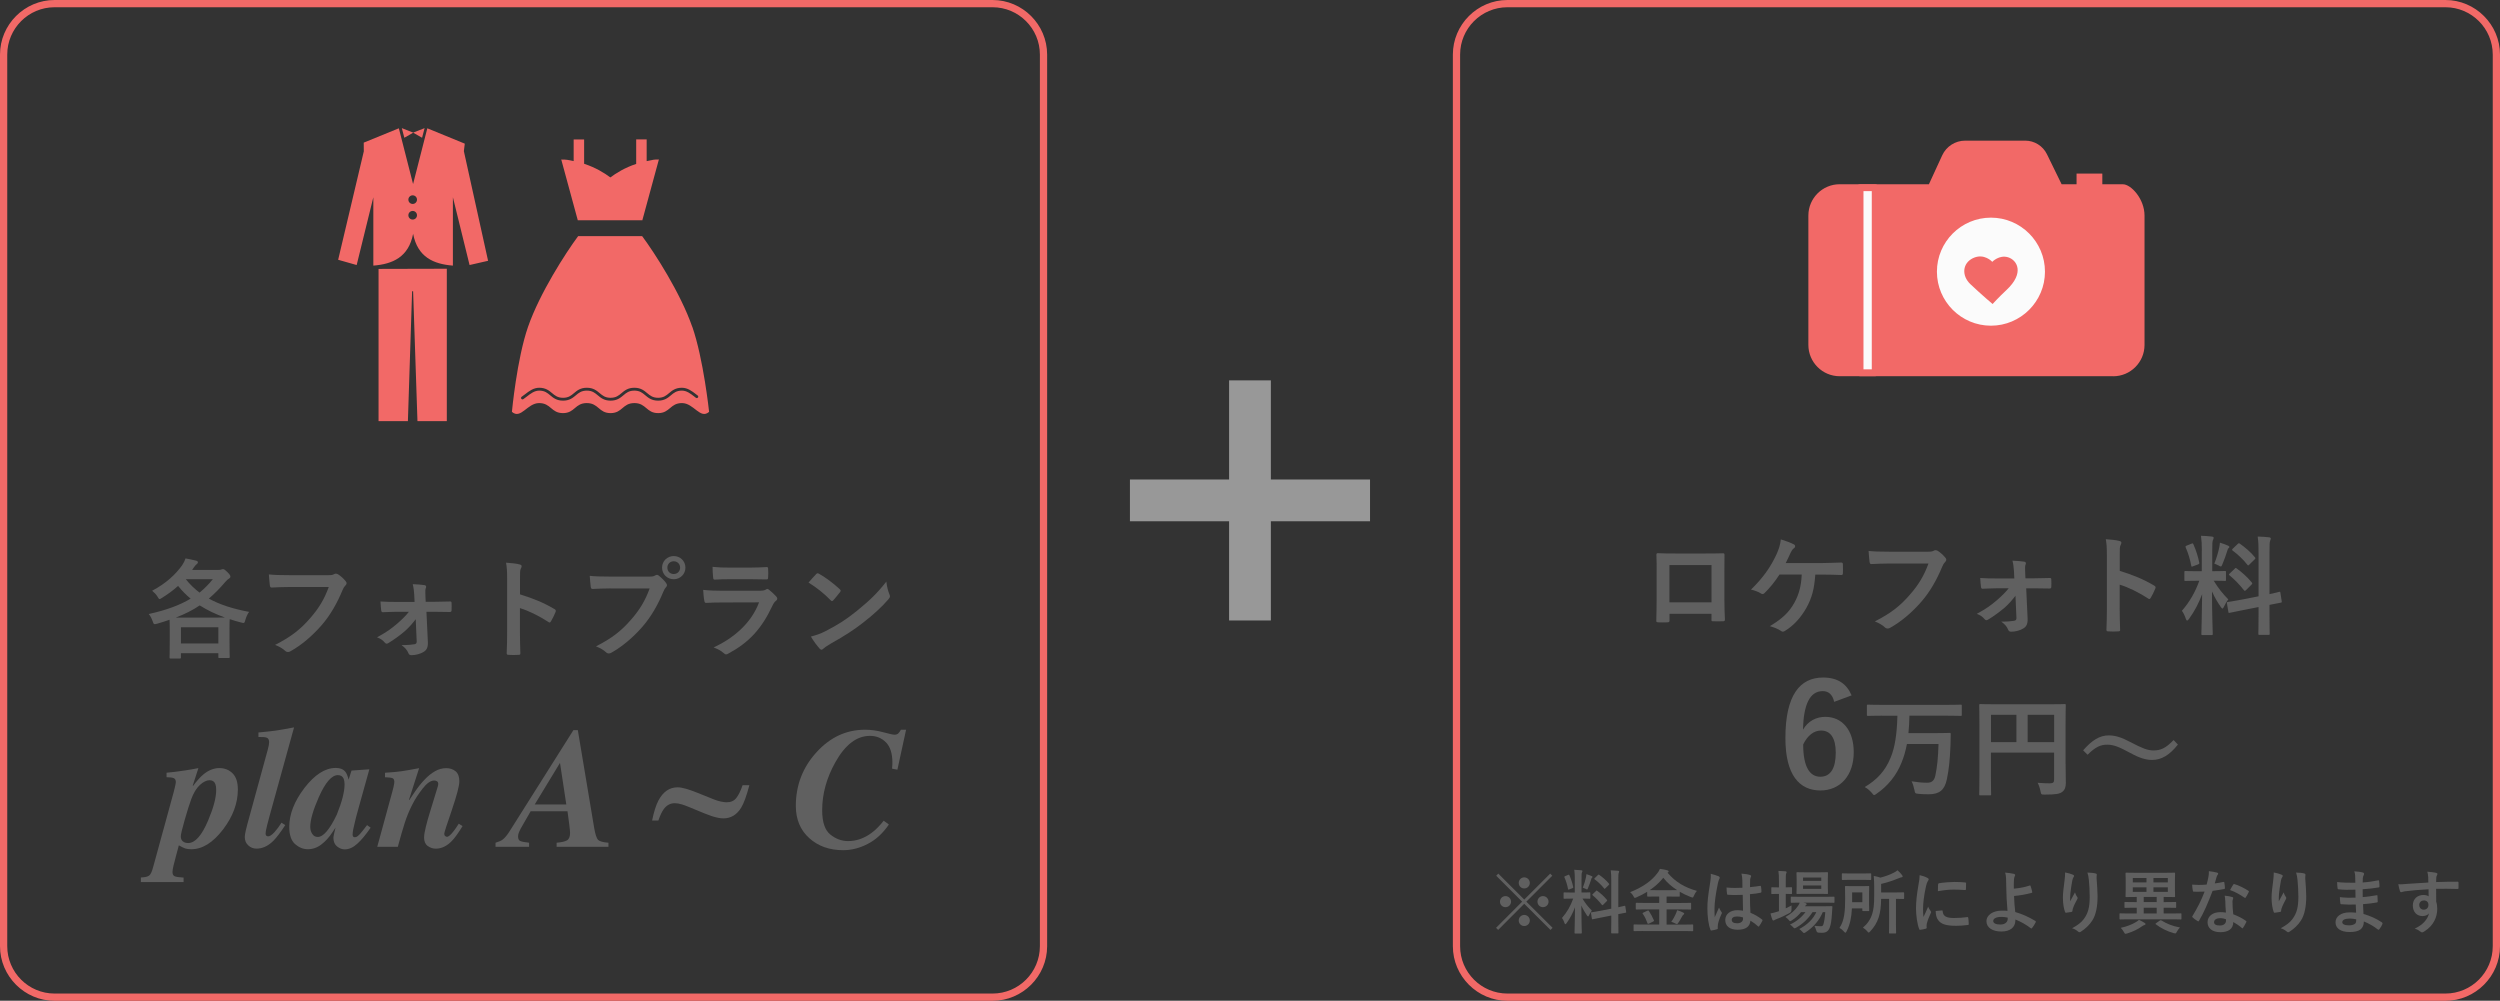 <?xml version="1.0" encoding="UTF-8"?>
<svg id="_レイヤー_2" data-name="レイヤー 2" xmlns="http://www.w3.org/2000/svg" viewBox="0 0 690 276.21">
  <rect x="0" y="0" width="690" height="276.21" fill="#333333" stroke="none"/>
  <defs>
    <style>
      .cls-1 {
        fill: #606060;
      }

      .cls-1, .cls-2, .cls-3, .cls-4 {
        stroke-width: 0px;
      }

      .cls-2 {
        fill: #989898;
      }

      .cls-3 {
        fill: #fbfbfb;
      }

      .cls-4 {
        fill: #f26967;
      }
    </style>
  </defs>
  <g id="LOCATION_PHOTO" data-name="LOCATION PHOTO">
    <g>
      <g>
        <rect class="cls-2" x="311.86" y="132.34" width="66.27" height="11.53"/>
        <rect class="cls-2" x="311.86" y="132.34" width="66.27" height="11.53" transform="translate(206.89 483.11) rotate(-90)"/>
      </g>
      <path class="cls-4" d="M273.94,2c7.21,0,13.07,5.86,13.07,13.07v246.08c0,7.21-5.86,13.07-13.07,13.07H15.07c-7.21,0-13.07-5.86-13.07-13.07V15.07C2,7.86,7.86,2,15.07,2h258.87M273.94,0H15.07C6.78,0,0,6.78,0,15.07v246.08c0,8.29,6.78,15.07,15.07,15.07h258.87c8.29,0,15.07-6.78,15.07-15.07V15.07c0-8.29-6.78-15.07-15.07-15.07h0Z"/>
      <g>
        <path class="cls-1" d="M38.9,242.19c1.08-.05,1.82-.22,2.25-.52.42-.3.8-1.11,1.14-2.43l5.64-20.59c.08-.28.2-.76.36-1.46s.24-1.14.24-1.32c0-.57-.2-.94-.6-1.11s-1.05-.25-1.96-.25v-1.24l2.2-.23c.56-.06,1.49-.19,2.77-.38,1.28-.19,2.56-.41,3.82-.66l-1.56,4.81.09.09c1.04-1.38,1.97-2.41,2.76-3.09,1.44-1.21,2.94-1.82,4.49-1.82,1.46,0,2.68.48,3.65,1.45.98.97,1.46,2.45,1.46,4.45,0,3.79-1.37,7.48-4.1,11.06-2.78,3.62-5.7,5.44-8.75,5.44-.72,0-1.29-.08-1.71-.23-.42-.15-.99-.44-1.73-.85l-.83,3.11c-.26.94-.48,1.79-.66,2.57-.18.78-.26,1.33-.26,1.67,0,.63.21,1.03.62,1.2.42.17,1.23.28,2.44.35v1.24h-11.79v-1.24ZM50.47,232.21c.38.32.86.47,1.46.47,1.91,0,3.75-2.06,5.49-6.17,1.5-3.52,2.25-6.35,2.25-8.5,0-.69-.08-1.23-.23-1.61-.28-.71-.8-1.06-1.58-1.06-.84,0-1.74.44-2.69,1.31-.95.88-1.74,2.17-2.37,3.87-.49,1.32-1.1,3.24-1.82,5.76-.72,2.52-1.08,4.04-1.08,4.56,0,.6.19,1.06.56,1.37Z"/>
        <path class="cls-1" d="M67.86,229.11c.09-.42.25-1.02.46-1.82l5.57-20.33c.14-.52.24-.94.3-1.27.06-.32.09-.6.09-.83,0-.69-.23-1.11-.69-1.27-.46-.15-1.21-.21-2.26-.18v-1.24c2.33-.23,3.91-.4,4.74-.52.82-.12,2.52-.41,5.09-.89l-6.82,24.66c-.34,1.24-.55,2.04-.62,2.37-.28,1.12-.42,1.87-.42,2.24,0,.32.08.54.25.65s.32.16.46.16c.46,0,1.05-.4,1.77-1.2.72-.8,1.35-1.66,1.91-2.58l1.04.67c-1.38,2.12-2.51,3.59-3.37,4.42-1.43,1.38-2.95,2.07-4.57,2.07-.88,0-1.63-.3-2.27-.89-.64-.59-.96-1.37-.96-2.34,0-.4.1-1.03.3-1.89Z"/>
        <path class="cls-1" d="M83.97,217.55c2.85-3.73,5.75-5.6,8.7-5.6,1.2,0,2.08.35,2.65,1.06.34.43.64,1.15.9,2.17l.8-2.51,4.92-.34-3.07,11.03c-.44,1.57-.75,2.76-.93,3.59-.41,1.58-.62,2.71-.62,3.39,0,.28.06.47.18.58s.26.16.42.16c.28,0,.54-.1.81-.31.26-.21.55-.5.88-.89.15-.17.41-.49.78-.96.37-.47.68-.86.92-1.19l.99.71c-1.28,1.87-2.49,3.34-3.65,4.4s-2.33,1.59-3.51,1.59c-.72,0-1.42-.27-2.1-.81-.68-.54-1.01-1.33-1.01-2.37,0-.4.2-1.37.6-2.92.06-.06,0,.05-.17.32s-.45.68-.82,1.22c-.83,1.26-1.81,2.33-2.94,3.2-1.13.88-2.38,1.31-3.77,1.31-1.24,0-2.4-.47-3.48-1.41-1.07-.94-1.61-2.53-1.61-4.77,0-3.47,1.38-7.02,4.14-10.66ZM94.88,214.99c-.29-.71-.84-1.06-1.63-1.06-1.7,0-3.45,2.02-5.25,6.06-1.58,3.58-2.37,6.32-2.37,8.22,0,.75.19,1.41.56,1.96s.87.83,1.48.83c1.56.02,3.34-2.06,5.31-6.22,1.41-3.49,2.12-6.25,2.12-8.29,0-.61-.08-1.11-.23-1.5Z"/>
        <path class="cls-1" d="M104.12,233.72l4.12-15.06c.17-.61.29-1.1.37-1.45.15-.66.23-1.12.23-1.38,0-.57-.18-.92-.53-1.06-.35-.14-1.04-.22-2.05-.25v-1.24c1.95-.12,3.47-.26,4.56-.42,1.08-.15,2.7-.44,4.86-.85l-2.8,8.73.12.07c-.08.08.39-.63,1.39-2.11,1-1.48,1.96-2.68,2.87-3.6.9-.94,1.83-1.69,2.82-2.25.98-.56,2.01-.84,3.09-.84,1,0,1.86.29,2.56.85.7.57,1.05,1.5,1.05,2.79,0,1.2-.69,3.84-2.07,7.92-1.4,4.07-2.1,6.25-2.1,6.54s.08.49.25.63c.17.15.34.22.51.22.42,0,1.03-.52,1.84-1.57.43-.55.9-1.24,1.41-2.05l1.04.67c-1.15,1.89-2.13,3.25-2.93,4.08-1.39,1.43-2.87,2.14-4.43,2.14-.83,0-1.58-.25-2.25-.74s-1-1.27-1-2.33c0-.68.16-1.66.48-2.95.32-1.29.69-2.62,1.11-3.98l2.16-7.05c.05-.17.08-.31.11-.44.03-.12.05-.25.05-.37,0-.35-.12-.6-.36-.74-.24-.14-.49-.21-.77-.21-.96,0-2.03.75-3.2,2.25s-2.13,2.99-2.88,4.48c-.81,1.61-1.48,3.25-2.02,4.91s-1.18,3.88-1.93,6.66h-5.68Z"/>
        <path class="cls-1" d="M136.78,232.59c.88-.26,1.52-.54,1.93-.85.61-.45,1.3-1.27,2.05-2.49l17.5-27.73h1.22l4.51,26.97c.31,1.81.68,2.92,1.11,3.33.43.41,1.37.67,2.83.77v1.13h-14.3v-1.13c1.35-.11,2.31-.33,2.87-.66.56-.33.84-1.02.84-2.06,0-.35-.08-1.2-.25-2.53-.03-.28-.18-1.42-.46-3.43h-10.17l-2.75,4.79c-.18.32-.35.68-.5,1.06-.15.38-.22.75-.22,1.11,0,.65.2,1.06.59,1.24.39.18,1.21.35,2.45.48v1.13h-9.26v-1.13ZM156.3,222.04l-1.74-11.49-6.98,11.49h8.71Z"/>
        <path class="cls-1" d="M189.26,217.67c.87.25,1.9.61,3.1,1.09l4.63,1.86c.64.26,1.29.46,1.93.6.65.14,1.19.21,1.64.21,1.15,0,2.03-.39,2.65-1.17s1.2-1.96,1.75-3.55h1.87c-.77,2.91-1.52,4.98-2.26,6.2-1.21,1.98-2.86,2.96-4.93,2.96-.48,0-.99-.06-1.54-.18-1.01-.2-2.23-.6-3.66-1.19l-4.33-1.79c-.78-.32-1.41-.55-1.89-.69-.75-.23-1.41-.34-1.98-.34-1.23,0-2.25.55-3.06,1.66-.48.65-.97,1.69-1.47,3.13h-1.73c.48-2.36,1.06-4.21,1.75-5.53,1.29-2.43,3.05-3.64,5.27-3.64.65,0,1.4.13,2.27.38Z"/>
        <path class="cls-1" d="M243.75,202.09c1.71.46,2.74.69,3.08.69.49,0,.86-.12,1.11-.37s.48-.58.71-1.01h1.43l-2.4,11.03-1.47-.28c.05-.66.07-1.05.08-1.16,0-.12.01-.29.01-.52,0-2.49-.58-4.34-1.75-5.55-1.17-1.21-2.65-1.82-4.45-1.82-3.65,0-6.83,2.43-9.54,7.28-2.43,4.33-3.64,8.74-3.64,13.24,0,3.27.75,5.51,2.25,6.71s3.13,1.81,4.89,1.81c2.3,0,4.48-.76,6.52-2.28,1.11-.83,2.21-1.94,3.32-3.34l1.43,1.04c-1.63,2.4-3.56,4.18-5.8,5.34-2.24,1.17-4.51,1.75-6.82,1.75-3.78,0-6.9-1.11-9.36-3.33-2.46-2.22-3.7-5.19-3.7-8.9,0-5.68,1.89-10.6,5.67-14.76,3.78-4.18,8.26-6.26,13.45-6.26,1.61,0,3.27.23,4.99.69Z"/>
      </g>
      <g>
        <path class="cls-1" d="M60.39,157.29c.36,0,.57-.03.75-.12.15-.06.27-.09.42-.09.27,0,.48.12,1.13.75.69.69.9,1.01.9,1.28,0,.33-.18.45-.45.63-.24.15-.51.33-.93.84-1.55,1.82-3.02,3.31-4.57,4.63,3.02,1.67,6.66,2.84,11.11,3.67-.48.63-.78,1.37-1.02,2.18-.27.96-.27.99-1.19.75-1.1-.27-2.15-.6-3.14-.93-.03.33-.06,1.17-.06,2.75v2.66c0,4.09.06,4.84.06,4.99,0,.3-.03.33-.33.33h-2.48c-.3,0-.33-.03-.33-.33v-.99h-10.33v1.13c0,.3-.03.33-.33.33h-2.48c-.3,0-.33-.03-.33-.33,0-.18.06-.96.06-5.05v-2.3c0-1.7-.03-2.57-.06-3.02-1.04.36-2.18.75-3.38,1.08-.92.24-.96.27-1.28-.66-.27-.78-.63-1.46-1.08-2,4.87-1.08,8.57-2.45,11.56-4.24-1.25-1.04-2.42-2.21-3.46-3.52-1.28,1.16-2.78,2.27-4.45,3.31-.33.21-.51.33-.66.33-.18,0-.3-.21-.6-.72-.39-.63-.93-1.16-1.46-1.58,3.85-2.03,6.48-4.51,8.3-7.05.45-.72.72-1.25.93-1.88,1.13.21,2.09.42,2.93.63.36.09.48.27.48.45,0,.24-.15.36-.36.54-.18.15-.36.3-.81.93l-.42.63h7.35ZM59.1,170.46c1.4,0,2.33,0,2.96-.03-2.6-.93-4.87-2.03-6.93-3.34-1.94,1.31-4.09,2.39-6.63,3.37h10.6ZM49.94,177.6h10.33v-4.48h-10.33v4.48ZM51.28,159.86c1.13,1.43,2.39,2.63,3.79,3.7,1.37-1.11,2.57-2.33,3.67-3.7h-7.46Z"/>
        <path class="cls-1" d="M79.98,162.01c-1.94,0-3.64.09-4.93.15-.39.03-.51-.18-.57-.6-.09-.6-.21-2.15-.27-3.02,1.34.15,2.93.21,5.73.21h10.66c.9,0,1.22-.06,1.64-.3.15-.09.3-.12.45-.12.18,0,.36.06.57.15.81.51,1.61,1.25,2.18,1.97.15.18.21.33.21.51,0,.27-.15.51-.42.75-.27.27-.42.57-.69,1.16-1.46,3.52-3.28,6.81-5.79,9.71-2.57,2.93-5.46,5.41-8.48,7.11-.27.18-.54.27-.81.27-.24,0-.51-.09-.75-.33-.69-.66-1.67-1.2-2.78-1.64,4.36-2.21,7.02-4.27,9.76-7.47,2.33-2.66,3.85-5.2,5.05-8.51h-10.78Z"/>
        <path class="cls-1" d="M114.76,170.88c-.84,1.11-1.82,2.24-2.99,3.29-1.2,1.04-3.29,2.57-4.57,3.31-.21.12-.36.18-.51.18s-.3-.09-.48-.3c-.6-.72-1.22-1.11-2.15-1.46,2.78-1.52,3.82-2.3,5.55-3.76,1.34-1.17,2.39-2.18,3.25-3.29h-3.43c-1.25,0-2.48.09-3.76.12-.24.03-.42-.15-.45-.48-.09-.66-.15-1.43-.21-2.48,1.82.12,2.87.12,4.33.12h5.08l-.09-1.97c-.09-1.08-.15-1.91-.42-2.93,1.13.03,2.51.15,3.25.27.45.06.54.39.39.75-.18.42-.18.81-.15,1.73l.09,2.12h2.09c1.49,0,3.29-.09,4.54-.09.36-.03.51.09.51.39.03.69.03,1.4,0,2.09,0,.27-.18.45-.51.42-1.13,0-2.69-.06-4.45-.06h-1.97l.39,8.33c.06,1.55-.36,2.27-1.19,2.75-.78.51-2.18.9-3.29.9-.51,0-.72-.15-.87-.51-.39-.99-.99-1.58-1.91-2.27,1.7,0,2.96-.12,3.58-.24.42-.09.6-.3.6-.72l-.27-6.21Z"/>
        <path class="cls-1" d="M143.52,164.04c3.64,1.13,6.54,2.3,9.5,4.06.33.18.48.39.33.78-.39.99-.87,1.91-1.28,2.6-.12.21-.24.33-.39.33-.09,0-.21-.03-.33-.15-2.75-1.76-5.43-3.08-7.85-3.82v6.6c0,1.94.06,3.7.12,5.85.03.36-.12.45-.54.45-.87.06-1.79.06-2.66,0-.42,0-.57-.09-.57-.45.09-2.21.12-3.97.12-5.88v-14.69c0-2.24-.09-3.22-.3-4.42,1.37.09,2.87.24,3.73.48.42.09.57.27.57.51,0,.18-.09.42-.24.69-.21.39-.21,1.13-.21,2.81v4.27Z"/>
        <path class="cls-1" d="M168.54,162.4c-1.94,0-3.64.09-4.93.15-.39.03-.51-.18-.57-.6-.09-.6-.21-2.15-.27-3.02,1.34.15,2.93.21,5.73.21h10.66c.9,0,1.22-.06,1.64-.3.18-.12.36-.18.51-.18.18,0,.36.06.51.21.78.63,1.52,1.34,2.03,2.06.15.21.24.39.24.6,0,.18-.09.36-.3.57-.27.27-.42.57-.69,1.17-1.46,3.52-3.28,6.81-5.79,9.71-2.57,2.93-5.46,5.4-8.48,7.11-.27.18-.54.27-.81.27-.24,0-.51-.09-.75-.33-.69-.66-1.67-1.19-2.78-1.64,4.36-2.21,7.02-4.27,9.76-7.46,2.33-2.66,3.85-5.2,5.05-8.51h-10.78ZM189.18,156.67c0,1.79-1.43,3.2-3.23,3.2s-3.22-1.4-3.22-3.2,1.43-3.2,3.22-3.2,3.23,1.4,3.23,3.2ZM184.19,156.67c0,1.02.75,1.76,1.76,1.76s1.76-.75,1.76-1.76-.75-1.76-1.76-1.76-1.76.75-1.76,1.76Z"/>
        <path class="cls-1" d="M199.33,166.28c-1.49,0-2.99.03-4.48.12-.27,0-.39-.18-.45-.57-.18-.75-.24-1.85-.33-3.02,1.7.18,3.52.24,5.49.24h10.24c.51,0,1.11-.06,1.58-.33.15-.12.27-.18.39-.18.15,0,.3.09.45.21.72.57,1.52,1.31,2,1.85.21.21.3.42.3.63,0,.18-.09.39-.33.57-.48.39-.69.72-1.01,1.4-2.99,6.36-6.42,10.09-12.18,13.2-.24.12-.42.21-.6.21-.21,0-.42-.12-.66-.36-.81-.72-1.76-1.17-2.78-1.55,5.52-2.57,10.39-6.69,12.54-12.45l-10.18.03ZM201.33,159.86c-1.34,0-2.84.03-4.09.12-.3,0-.39-.18-.42-.66-.09-.63-.15-1.94-.15-2.87,1.82.18,2.72.21,4.9.21h5.38c1.94,0,3.52-.09,4.69-.15.27,0,.36.15.36.48.06.75.06,1.58,0,2.33,0,.51-.09.63-.54.6-.99,0-2.39-.06-4.21-.06h-5.91Z"/>
        <path class="cls-1" d="M225.25,158.46c.12-.15.27-.24.42-.24.12,0,.24.06.39.15,1.52.81,4,2.63,5.7,4.24.18.18.27.3.27.42s-.06.24-.18.39c-.45.6-1.43,1.79-1.85,2.24-.15.15-.24.24-.36.24s-.24-.09-.39-.24c-1.79-1.85-3.94-3.55-6.09-4.87.66-.81,1.52-1.73,2.09-2.33ZM227.85,174.19c3.64-1.88,5.58-3.13,8.6-5.55,3.64-2.96,5.64-4.87,8.18-8.12.18,1.49.45,2.51.84,3.49.09.21.15.39.15.57,0,.27-.15.51-.48.9-1.58,1.85-4.15,4.24-6.87,6.33-2.48,1.94-4.99,3.61-9.02,5.85-1.34.81-1.73,1.11-2,1.37-.18.18-.36.3-.54.3-.15,0-.33-.12-.51-.33-.75-.84-1.67-2.06-2.39-3.31,1.52-.42,2.45-.69,4.03-1.49Z"/>
      </g>
      <g>
        <g>
          <path class="cls-4" d="M191.05,90.17c-3.23-9.27-10.34-20.33-13.82-25h-17.66c-3.47,4.67-10.59,15.73-13.82,25-3.11,8.93-4.46,23.5-4.46,23.5,2.46,2.17,4.22-2.42,7.51-2.42s3.29,2.77,6.58,2.77,3.28-2.77,6.57-2.77,3.28,2.77,6.57,2.77,3.28-2.77,6.57-2.77,3.28,2.77,6.56,2.77,3.28-2.77,6.57-2.77,5.04,4.59,7.49,2.42c0,0-1.54-14.57-4.64-23.5ZM192.63,109.71c-.13.18-.39.21-.56.08-.15-.12-.31-.24-.47-.36-1.03-.8-2.09-1.62-3.4-1.62-1.49,0-2.24.63-3.02,1.29-.82.69-1.75,1.48-3.54,1.48s-2.72-.79-3.54-1.48c-.79-.66-1.53-1.29-3.02-1.29s-2.24.63-3.02,1.29c-.82.69-1.75,1.48-3.54,1.48s-2.72-.79-3.54-1.48c-.79-.66-1.53-1.29-3.02-1.29s-2.24.63-3.02,1.29c-.82.69-1.75,1.48-3.54,1.48s-2.73-.79-3.55-1.48c-.79-.66-1.53-1.29-3.03-1.29-1.31,0-2.38.83-3.41,1.63-.34.26-.66.51-.98.73-.18.12-.44.07-.56-.11-.12-.19-.07-.44.11-.56.3-.2.61-.44.94-.69,1.08-.84,2.31-1.79,3.9-1.79,1.79,0,2.73.79,3.55,1.48.79.66,1.53,1.29,3.03,1.29s2.24-.63,3.02-1.29c.82-.69,1.75-1.48,3.54-1.48s2.72.79,3.54,1.48c.79.66,1.53,1.29,3.02,1.29s2.24-.63,3.02-1.29c.82-.69,1.75-1.48,3.54-1.48s2.72.79,3.54,1.48c.79.66,1.53,1.29,3.02,1.29s2.24-.63,3.02-1.29c.82-.69,1.75-1.48,3.54-1.48,1.59,0,2.81.95,3.9,1.79.15.12.31.24.46.35.18.13.21.39.08.56Z"/>
          <path class="cls-4" d="M177.26,60.78v.11l4.59-16.87c-1.27-.02-1.67.08-3.37.45v-5.99h-2.89v6.76c-3.15,1.04-5.55,2.55-7.13,3.73-1.6-1.19-4.03-2.72-7.24-3.76v-6.72h-2.89v5.97c-1.61-.34-2.03-.44-3.42-.42l4.56,16.76h17.78Z"/>
        </g>
        <g>
          <path class="cls-4" d="M104.48,74.22v42.01h8.1l1.16-35.84h.28s1.2,35.84,1.2,35.84h8.1v-42.06s-18.97.05-18.84.05Z"/>
          <path class="cls-4" d="M128.02,41.78l.26-2.13-10.34-4.24-3.93,15.39-3.93-15.39-9.69,3.96.02,2.4-7.08,29.93,5.11,1.45,4.6-18.71v18.87c5.31-.42,9.74-2.32,10.98-8.78,1.24,6.46,5.66,8.36,10.98,8.78v-18.87l4.6,18.71,5.11-1.17-6.67-30.2ZM113.9,60.6c-.66,0-1.19-.53-1.19-1.19s.53-1.19,1.19-1.19,1.19.53,1.19,1.19-.53,1.19-1.19,1.19ZM113.9,56.29c-.66,0-1.19-.53-1.19-1.19s.53-1.19,1.19-1.19,1.19.53,1.19,1.19-.53,1.19-1.19,1.19Z"/>
          <polygon class="cls-4" points="110.9 35.36 114.07 36.61 111.6 38.02 110.9 35.36"/>
          <polygon class="cls-4" points="117.19 35.36 114.02 36.61 116.49 38.02 117.19 35.36"/>
        </g>
      </g>
      <path class="cls-4" d="M674.93,2c7.21,0,13.07,5.86,13.07,13.07v246.08c0,7.21-5.86,13.07-13.07,13.07h-258.87c-7.21,0-13.07-5.86-13.07-13.07V15.07c0-7.21,5.86-13.07,13.07-13.07h258.87M674.93,0h-258.87c-8.29,0-15.07,6.78-15.07,15.07v246.08c0,8.29,6.78,15.07,15.07,15.07h258.87c8.29,0,15.07-6.78,15.07-15.07V15.07c0-8.29-6.78-15.07-15.07-15.07h0Z"/>
      <g>
        <path class="cls-1" d="M460.79,169.41v1.76c0,.51-.12.57-.66.6-.75.03-1.61.03-2.36,0-.51-.03-.66-.09-.63-.45.03-1.55.09-3.67.09-5.94v-7.32c0-1.61.03-3.23-.06-4.96,0-.3.12-.42.33-.42,1.58.09,3.34.09,5.35.09h7.11c1.94,0,4.21,0,5.61-.06.33,0,.42.15.39.6,0,1.46-.03,3.08-.03,4.84v7.14c0,2.6.09,4.06.15,5.67,0,.42-.15.51-.57.51-.9.03-1.85.03-2.75,0-.36,0-.39-.06-.39-.48v-1.58h-11.59ZM472.38,155.95h-11.62v10.3h11.62v-10.3Z"/>
        <path class="cls-1" d="M501.02,158.57c-.27,3.97-.93,6.42-2.42,9.14-1.46,2.6-3.46,4.9-5.91,6.39-.18.15-.42.24-.63.24-.18,0-.33-.06-.51-.21-.9-.6-2.03-1.02-3.08-1.31,3.46-2.06,5.34-3.88,6.75-6.42,1.28-2.3,1.91-4.63,2.06-7.82h-6.15c-1.25,1.97-2.78,3.82-4.15,5.14-.15.15-.33.24-.51.24-.15,0-.3-.06-.42-.15-.75-.48-1.88-.9-2.78-1.08,3.34-3.25,5.41-6.21,7.05-9.74.66-1.49,1.01-2.51,1.19-4.12,1.16.36,2.66.87,3.58,1.37.24.09.36.3.36.51s-.12.45-.33.57c-.42.27-.72.84-.9,1.22-.45,1.04-.99,2.12-1.37,2.87h9.58c1.85,0,3.85-.12,5.73-.15.36,0,.48.15.48.54.03.81.03,1.61,0,2.42,0,.3-.12.48-.42.48-1.22-.06-3.64-.12-5.46-.12h-1.76Z"/>
        <path class="cls-1" d="M521.5,155.53c-1.94,0-3.64.09-4.93.15-.39.03-.51-.18-.57-.6-.09-.6-.21-2.15-.27-3.02,1.34.15,2.93.21,5.73.21h10.66c.9,0,1.22-.06,1.64-.3.15-.09.3-.12.45-.12.18,0,.36.06.57.15.81.51,1.61,1.25,2.18,1.97.15.18.21.33.21.51,0,.27-.15.51-.42.75-.27.27-.42.57-.69,1.16-1.46,3.52-3.28,6.81-5.79,9.71-2.57,2.93-5.46,5.41-8.48,7.11-.27.18-.54.27-.81.27-.24,0-.51-.09-.75-.33-.69-.66-1.67-1.19-2.78-1.64,4.36-2.21,7.02-4.27,9.76-7.47,2.33-2.66,3.85-5.2,5.05-8.51h-10.78Z"/>
        <path class="cls-1" d="M556.29,164.4c-.84,1.11-1.82,2.24-2.99,3.29-1.2,1.04-3.29,2.57-4.57,3.31-.21.12-.36.18-.51.18s-.3-.09-.48-.3c-.6-.72-1.22-1.11-2.15-1.46,2.78-1.52,3.82-2.3,5.55-3.76,1.34-1.17,2.39-2.18,3.25-3.29h-3.43c-1.25,0-2.48.09-3.76.12-.24.03-.42-.15-.45-.48-.09-.66-.15-1.43-.21-2.48,1.82.12,2.87.12,4.33.12h5.08l-.09-1.97c-.09-1.08-.15-1.91-.42-2.93,1.13.03,2.51.15,3.25.27.45.06.54.39.39.75-.18.42-.18.81-.15,1.73l.09,2.12h2.09c1.49,0,3.29-.09,4.54-.09.36-.03.51.09.51.39.03.69.03,1.4,0,2.09,0,.27-.18.45-.51.42-1.13,0-2.69-.06-4.45-.06h-1.97l.39,8.33c.06,1.55-.36,2.27-1.19,2.75-.78.51-2.18.9-3.29.9-.51,0-.72-.15-.87-.51-.39-.99-.99-1.58-1.91-2.27,1.7,0,2.96-.12,3.58-.24.42-.09.6-.3.6-.72l-.27-6.21Z"/>
        <path class="cls-1" d="M585.05,157.56c3.64,1.13,6.54,2.3,9.5,4.06.33.18.48.39.33.78-.39.99-.87,1.91-1.28,2.6-.12.21-.24.33-.39.33-.09,0-.21-.03-.33-.15-2.75-1.76-5.43-3.08-7.85-3.82v6.6c0,1.94.06,3.7.12,5.85.03.36-.12.45-.54.45-.87.06-1.79.06-2.66,0-.42,0-.57-.09-.57-.45.09-2.21.12-3.97.12-5.88v-14.69c0-2.24-.09-3.22-.3-4.42,1.37.09,2.87.24,3.73.48.42.09.57.27.57.51,0,.18-.09.42-.24.69-.21.39-.21,1.13-.21,2.81v4.27Z"/>
        <path class="cls-1" d="M607.71,152.09c0-1.91-.06-2.87-.24-4.21,1.1.03,2,.09,3.02.21.3.03.48.18.48.3,0,.27-.09.42-.18.63-.18.36-.21.99-.21,3.02v5.61h.24c2.3,0,3.05-.06,3.22-.06.3,0,.33.03.33.33v2.12c0,.27-.03.3-.33.3-.18,0-.9-.06-3.05-.06,1.25,2.06,2.42,3.52,4.03,5.17-.45.54-.87,1.25-1.19,1.97-.18.36-.3.54-.42.54s-.27-.15-.48-.45c-.87-1.25-1.7-2.63-2.42-4.27,0,5.91.21,11.26.21,11.71,0,.3-.03.33-.36.33h-2.45c-.3,0-.33-.03-.33-.33,0-.45.15-5.38.21-10.96-.9,2.42-2.09,4.72-3.61,6.81-.24.3-.39.48-.54.48-.12,0-.24-.15-.36-.51-.27-.84-.72-1.76-1.08-2.18,2.15-2.48,3.7-5.17,4.81-8.3h-.54c-2.33,0-3.08.06-3.25.06-.3,0-.33-.03-.33-.3v-2.12c0-.3.03-.33.33-.33.18,0,.93.06,3.25.06h1.22v-5.55ZM604.84,150.06c.36-.15.39-.12.54.18.78,1.76,1.25,3.29,1.61,5.02.06.3,0,.39-.39.54l-1.28.48c-.45.18-.48.15-.54-.18-.33-1.79-.84-3.4-1.52-4.99-.12-.33-.06-.39.33-.54l1.25-.51ZM612.52,151.05c.06-.3.15-.84.18-1.28.81.27,1.73.57,2.27.84.24.12.33.21.33.36s-.06.24-.18.3c-.18.12-.27.33-.36.66-.36,1.22-.81,2.42-1.37,3.79-.18.45-.27.63-.45.63-.12,0-.3-.09-.6-.27-.45-.24-.93-.42-1.19-.51.63-1.55,1.11-3.22,1.37-4.51ZM623.36,164.58v-11.95c0-2.12-.03-3.05-.24-4.54,1.13.03,2.12.09,3.17.21.27.03.45.15.45.33,0,.21-.09.36-.18.6-.15.36-.18,1.1-.18,3.31v11.44c1.73-.36,2.42-.57,2.69-.63s.27-.03.33.3l.36,2.33c.03.27.03.3-.3.36-.21.06-1.02.18-3.08.6v2.78c0,3.31.06,5.02.06,5.17,0,.3-.03.33-.33.33h-2.48c-.3,0-.33-.03-.33-.33,0-.18.06-1.82.06-5.14v-2.21l-4.09.81c-2.6.51-3.55.72-3.85.78-.3.06-.36.03-.39-.24l-.39-2.36c-.06-.33-.03-.33.27-.39s1.28-.15,3.88-.66l4.57-.9ZM616.79,156.96c.15-.15.21-.21.27-.21.09,0,.15.06.3.18,1.37.96,2.93,2.36,4.12,3.82.21.27.21.33-.09.63l-1.46,1.46c-.33.3-.39.3-.6.06-1.22-1.55-2.57-2.96-3.94-4.06-.12-.12-.21-.18-.21-.24,0-.09.09-.18.24-.33l1.37-1.31ZM617.59,150.15c.27-.24.3-.3.57-.12,1.49,1.04,3.02,2.33,4.21,3.79.18.21.18.33-.09.57l-1.43,1.4c-.33.33-.39.36-.57.09-1.22-1.55-2.75-2.96-4.06-3.91-.21-.15-.24-.3.06-.57l1.31-1.25Z"/>
        <path class="cls-1" d="M506.23,193.71c-.47-2.21-1.74-2.96-3.16-2.96-3.59,0-5.29,3.75-5.45,10.65,1.38-2.37,3.63-3.55,6.16-3.55,4.66,0,7.85,3.67,7.85,9.75,0,6.51-3.79,10.57-9.19,10.57-5.8,0-9.67-4.26-9.67-14.44,0-11.92,4.02-16.73,10.42-16.73,3.99,0,6.51,1.74,7.85,4.93l-4.81,1.78ZM502.41,214.38c2.76,0,4.26-2.25,4.26-6.63,0-4.02-1.42-6.12-4.06-6.12-1.97,0-3.71,1.34-4.93,3.83,0,6.35,1.89,8.92,4.74,8.92Z"/>
        <path class="cls-1" d="M519.38,197.53c-2.66,0-3.58.06-3.76.06-.33,0-.36-.03-.36-.33v-2.45c0-.3.03-.33.36-.33.18,0,1.11.06,3.76.06h17.98c2.69,0,3.61-.06,3.79-.06.27,0,.3.03.3.33v2.45c0,.3-.03.33-.3.33-.18,0-1.11-.06-3.79-.06h-10.36c-.03,1.76-.12,3.34-.27,4.81h7.76c2.54,0,3.4-.06,3.58-.06.3,0,.33.06.33.33,0,.87-.03,2.15-.06,2.93-.18,4.27-.42,6.75-1.01,9.56-.63,2.96-2.06,4.12-5.02,4.12-1.13,0-1.94-.03-2.81-.12-.93-.09-.93-.12-1.13-1.1-.18-.9-.45-1.73-.78-2.36,1.67.27,2.87.39,4.33.39,1.1,0,1.91-.42,2.24-2,.48-2.3.75-4.69.87-8.69h-8.72c-.36,1.91-.84,3.55-1.46,5.08-1.4,3.55-3.82,6.54-6.93,8.66-.33.24-.51.36-.66.36-.18,0-.33-.21-.66-.63-.66-.75-1.31-1.25-1.94-1.58,3.31-1.97,5.64-4.39,7.14-8.09,1.17-2.78,1.76-6.45,1.88-11.59h-4.3Z"/>
        <path class="cls-1" d="M570.11,210.88c0,2.6.06,4.15.06,5.17,0,1.19-.27,1.94-.96,2.48-.72.57-1.7.78-4.87.78-.96,0-.99-.03-1.17-.96-.18-.9-.45-1.67-.78-2.3,1.25.12,2.66.15,3.37.15.9,0,1.17-.27,1.17-1.02v-7.46h-17.44v6.36c0,3.25.06,4.93.06,5.11,0,.3-.03.33-.36.33h-2.6c-.3,0-.33-.03-.33-.33,0-.21.06-2.03.06-5.85v-12.78c0-3.82-.06-5.7-.06-5.88,0-.33.03-.36.33-.36.21,0,1.22.06,4.06.06h15.14c2.84,0,3.85-.06,4.03-.06.3,0,.33.03.33.36,0,.18-.06,2.18-.06,6v10.21ZM556.53,204.82v-7.53h-7.02v7.53h7.02ZM559.63,197.29v7.53h7.32v-7.53h-7.32Z"/>
        <path class="cls-1" d="M574.95,207.09c2.42-2.78,4.57-4.12,7.05-4.12,1.79,0,3.49.51,6.06,1.88,3.11,1.64,4.66,2.27,6.3,2.27,1.88,0,3.34-.54,5.55-2.87l1.19,1.25c-2.33,2.96-4.6,4.24-7.11,4.24-1.7,0-3.4-.48-6.06-1.94-3.02-1.64-4.57-2.27-6.3-2.27-1.82,0-3.2.54-5.46,2.78l-1.22-1.22Z"/>
      </g>
      <g>
        <path class="cls-1" d="M428.51,256.08l-.58.58-7.24-7.22-7.2,7.22-.58-.58,7.2-7.22-7.16-7.16.58-.58,7.16,7.16,7.16-7.16.58.58-7.16,7.16,7.24,7.22ZM417.05,248.86c0,.84-.69,1.52-1.54,1.52s-1.52-.67-1.52-1.52.67-1.54,1.52-1.54,1.54.69,1.54,1.54ZM422.23,243.69c0,.84-.69,1.52-1.54,1.52s-1.52-.67-1.52-1.52.67-1.54,1.52-1.54,1.54.69,1.54,1.54ZM422.23,254.06c0,.84-.69,1.52-1.54,1.52s-1.52-.67-1.52-1.52.67-1.54,1.52-1.54,1.54.69,1.54,1.54ZM427.4,248.86c0,.84-.69,1.52-1.54,1.52s-1.52-.67-1.52-1.52.67-1.54,1.52-1.54,1.54.69,1.54,1.54Z"/>
        <path class="cls-1" d="M434.65,242.77c0-1.23-.04-1.84-.15-2.71.71.02,1.29.06,1.94.13.19.02.31.12.31.19,0,.17-.06.27-.12.4-.12.23-.13.63-.13,1.94v3.61h.15c1.48,0,1.96-.04,2.07-.04.19,0,.21.02.21.21v1.36c0,.17-.02.19-.21.19-.12,0-.58-.04-1.96-.04.81,1.33,1.55,2.27,2.59,3.32-.29.35-.56.81-.77,1.27-.12.23-.19.35-.27.35s-.17-.1-.31-.29c-.56-.81-1.09-1.69-1.55-2.75,0,3.8.13,7.24.13,7.53,0,.19-.02.21-.23.21h-1.57c-.19,0-.21-.02-.21-.21,0-.29.1-3.46.13-7.04-.58,1.55-1.34,3.03-2.32,4.38-.15.19-.25.31-.35.31-.08,0-.15-.1-.23-.33-.17-.54-.46-1.13-.69-1.4,1.38-1.59,2.38-3.32,3.09-5.34h-.35c-1.5,0-1.98.04-2.09.04-.19,0-.21-.02-.21-.19v-1.36c0-.19.02-.21.21-.21.12,0,.59.04,2.09.04h.79v-3.57ZM432.81,241.47c.23-.1.25-.08.35.12.5,1.13.81,2.11,1.04,3.22.04.19,0,.25-.25.35l-.83.31c-.29.12-.31.1-.35-.11-.21-1.15-.54-2.19-.98-3.21-.08-.21-.04-.25.21-.35l.81-.33ZM437.74,242.1c.04-.19.1-.54.12-.83.52.17,1.11.37,1.46.54.15.08.21.13.21.23s-.04.15-.12.19c-.12.08-.17.21-.23.42-.23.79-.52,1.55-.88,2.44-.12.29-.17.4-.29.4-.08,0-.19-.06-.38-.17-.29-.15-.59-.27-.77-.33.4-1,.71-2.07.88-2.9ZM444.71,250.8v-7.68c0-1.36-.02-1.96-.15-2.92.73.02,1.36.06,2.04.13.17.02.29.1.29.21,0,.13-.06.23-.12.38-.1.23-.12.71-.12,2.13v7.35c1.11-.23,1.56-.37,1.73-.4.17-.04.17-.02.21.19l.23,1.5c.02.17.02.19-.19.23-.13.04-.65.12-1.98.38v1.79c0,2.13.04,3.22.04,3.32,0,.19-.02.21-.21.21h-1.59c-.19,0-.21-.02-.21-.21,0-.12.04-1.17.04-3.3v-1.42l-2.63.52c-1.67.33-2.28.46-2.48.5-.19.04-.23.02-.25-.15l-.25-1.52c-.04-.21-.02-.21.17-.25.19-.04.83-.1,2.5-.42l2.94-.58ZM440.49,245.9c.1-.1.13-.13.17-.13.06,0,.1.04.19.12.88.61,1.88,1.52,2.65,2.46.13.17.13.21-.06.4l-.94.94c-.21.19-.25.19-.38.04-.79-1-1.65-1.9-2.53-2.61-.08-.08-.13-.12-.13-.15,0-.06.06-.12.15-.21l.88-.84ZM441.01,241.53c.17-.15.19-.19.36-.08.96.67,1.94,1.5,2.71,2.44.11.13.11.21-.06.36l-.92.9c-.21.21-.25.23-.36.06-.79-1-1.77-1.9-2.61-2.51-.13-.1-.15-.19.04-.36l.84-.81Z"/>
        <path class="cls-1" d="M453.56,256.96c-1.75,0-2.34.04-2.46.04-.21,0-.23-.02-.23-.19v-1.46c0-.19.02-.21.23-.21.12,0,.71.04,2.46.04h4.38v-4.19h-3.67c-1.82,0-2.46.04-2.57.04-.21,0-.23-.02-.23-.21v-1.44c0-.19.02-.21.23-.21.12,0,.75.04,2.57.04h3.67v-1.77h-.75c-1.67,0-2.25.02-2.36.02-.19,0-.21-.02-.21-.19v-1.13c-.92.58-1.9,1.06-2.94,1.52-.21.1-.35.15-.46.15-.13,0-.21-.12-.38-.44-.27-.5-.61-.88-.92-1.13,3.49-1.38,5.91-3.13,7.45-5.16.37-.48.58-.77.77-1.27.75.1,1.52.21,2.07.4.19.06.34.17.34.31,0,.1-.04.15-.19.27-.04.04-.08.06-.12.08,2.26,2.67,4.93,4.13,8.1,5.01-.27.29-.61.83-.83,1.36-.15.35-.21.48-.37.48-.1,0-.25-.06-.46-.13-1.09-.42-2.11-.9-3.07-1.46v1.15c0,.17-.02.19-.21.19-.13,0-.71-.02-2.38-.02h-1.04v1.77h3.99c1.82,0,2.46-.04,2.57-.04.19,0,.21.02.21.21v1.44c0,.27,0,.21-.21.21-.12,0-.75-.04-2.57-.04h-3.99v4.19h4.65c1.77,0,2.36-.04,2.48-.04.19,0,.21.02.21.21v1.46c0,.17-.02.19-.21.19-.12,0-.71-.04-2.48-.04h-11.08ZM454.66,251.37c.25-.12.31-.12.44.08.5.73,1,1.67,1.36,2.53.08.19.06.23-.17.35l-1.19.59c-.29.12-.31.12-.38-.08-.35-.94-.73-1.82-1.31-2.63-.13-.17-.1-.21.15-.33l1.09-.52ZM461.03,245.69c.92,0,1.5,0,1.86-.02-1.48-.94-2.76-2.05-3.82-3.4-1.11,1.36-2.36,2.48-3.74,3.4.36.02.94.02,1.86.02h3.84ZM462.51,252.24c.15-.35.29-.65.37-1.02.69.19,1.15.38,1.61.61.23.12.35.21.35.33,0,.15-.1.21-.23.31-.12.1-.25.25-.44.61-.27.52-.69,1.25-1.02,1.71-.13.17-.21.25-.31.25s-.23-.06-.44-.15c-.33-.17-.77-.38-1.13-.48.52-.69.94-1.5,1.25-2.17Z"/>
        <path class="cls-1" d="M474.35,241.85c.21.12.29.23.29.38,0,.13-.06.27-.13.42-.13.23-.21.5-.35,1.06-.63,2.9-.96,5.59-.96,6.99,0,.77,0,1.65.06,2.46.38-.88.79-1.71,1.19-2.67.27.61.42.88.67,1.21.08.1.12.17.12.27s-.04.19-.12.31c-.67,1.52-.9,2.36-.98,2.92-.08.54-.04.83-.02,1.02.02.13-.06.19-.23.25-.36.13-.92.25-1.44.33-.21.06-.29.04-.38-.23-.54-1.36-.83-3.65-.83-5.85,0-1.84.15-3.38.79-7.28.1-.67.21-1.5.13-2.27.77.19,1.8.5,2.19.69ZM480.96,246.98c-1.31.04-2.65.08-3.96-.02-.25,0-.33-.06-.34-.25-.08-.46-.13-1.15-.13-1.75,1.44.13,2.94.15,4.38.06,0-.69-.02-1.3-.02-2.02-.02-.69-.08-1.19-.25-1.88,1.11.1,1.69.17,2.32.37.21.06.35.15.35.33,0,.1-.04.15-.12.33-.08.17-.13.42-.15.67-.04.65-.04,1.15-.04,2.03.9-.08,1.9-.21,2.73-.34.23-.06.27.02.31.23.08.34.12.96.12,1.36,0,.17-.08.27-.21.29-.69.17-1.96.33-2.96.4,0,2.15.04,3.49.13,5.14,1.13.46,2.11,1,3.19,1.84.17.12.19.17.1.38-.25.5-.56,1.04-.88,1.48-.06.08-.12.12-.17.12s-.12-.04-.17-.1c-.59-.56-1.23-1.04-2.07-1.54-.15,1.61-1.25,2.5-3.51,2.5s-3.44-1.04-3.44-2.69,1.42-2.71,3.36-2.71c.5,0,1.08.06,1.54.15-.04-1.48-.06-2.88-.08-4.4ZM479.4,252.95c-.9,0-1.44.33-1.44.92s.42.96,1.55.96c.96,0,1.57-.56,1.57-1.25,0-.13,0-.23-.02-.38-.61-.19-1.13-.25-1.67-.25Z"/>
        <path class="cls-1" d="M492.88,250.7c.52-.25,1.06-.5,1.59-.79-.02.33-.02.77-.02,1.19q0,.61-.5.88c-1.11.61-2.3,1.19-3.53,1.65-.33.12-.54.21-.61.27-.12.1-.23.17-.35.17s-.19-.06-.29-.25c-.19-.46-.34-1.02-.52-1.71.63-.12,1.21-.25,1.9-.48.13-.06.29-.1.44-.15v-4.76h-.15c-1.27,0-1.65.04-1.77.04-.17,0-.19-.02-.19-.21v-1.46c0-.19.02-.21.19-.21.12,0,.5.04,1.77.04h.15v-1.65c0-1.36-.02-1.96-.15-2.9.75.02,1.33.06,1.96.11.19.02.31.12.31.21,0,.13-.06.25-.12.38-.1.25-.12.73-.12,2.13v1.71c1.04,0,1.4-.04,1.52-.04.19,0,.21.02.21.21v1.46c0,.19-.02.21-.21.21-.12,0-.48-.04-1.52-.04v3.97ZM503.09,251.74c-.96,2.26-2.5,4.09-4.72,5.57-.23.13-.35.21-.46.21-.13,0-.25-.12-.48-.37-.27-.31-.56-.56-.84-.73,2.36-1.27,3.84-2.8,4.72-4.68h-1.04c-1.19,1.84-2.71,3.26-4.47,4.26-.23.13-.37.21-.48.21-.15,0-.25-.12-.48-.36-.23-.27-.5-.48-.81-.67,1.8-.84,3.24-2.02,4.28-3.44h-1.21c-.71.88-1.59,1.67-2.53,2.26-.25.15-.37.25-.48.25s-.21-.12-.4-.35c-.27-.33-.6-.59-.92-.81,1.52-.83,2.71-1.88,3.55-3.15.17-.25.29-.52.4-.81-1.57,0-2.17.04-2.26.04-.19,0-.21-.02-.21-.23v-1.25c0-.19.02-.21.21-.21.12,0,.75.04,2.61.04h6.43c1.86,0,2.51-.04,2.61-.04.19,0,.21.02.21.21v1.25c0,.21-.02.23-.21.23-.1,0-.75-.04-2.61-.04h-5.76l.63.15c.17.06.27.17.27.25,0,.13-.06.19-.15.25-.1.08-.19.13-.31.35h5.01c1.63,0,2.19-.04,2.3-.04.21,0,.27.04.25.25l-.13,1.94c-.1,1.65-.27,2.82-.59,3.69-.38,1.02-1,1.48-2.17,1.48-.37,0-.63,0-.98-.04q-.44-.04-.59-.63c-.13-.48-.31-.9-.5-1.27.71.12,1.3.12,1.75.12s.58-.06.75-.59c.15-.5.35-1.36.5-3.3h-.67ZM501.99,240.76c1.65,0,2.19-.04,2.32-.04.19,0,.21.02.21.21,0,.12-.04.58-.04,1.63v2.32c0,1.09.04,1.54.04,1.65,0,.19-.02.21-.21.21-.13,0-.67-.04-2.32-.04h-3.61c-1.67,0-2.21.04-2.34.04-.19,0-.21-.02-.21-.21,0-.13.04-.56.04-1.65v-2.32c0-1.06-.04-1.52-.04-1.63,0-.19.02-.21.21-.21.13,0,.67.04,2.34.04h3.61ZM497.64,242.2v.92h5.03v-.92h-5.03ZM502.67,244.39h-5.03v.94h5.03v-.94Z"/>
        <path class="cls-1" d="M511.13,250.72c-.13,2.55-.54,4.51-1.48,6.33-.13.25-.21.38-.33.38-.1,0-.21-.12-.38-.31-.38-.44-.84-.81-1.25-1.02,1.38-2,1.57-4.67,1.57-8.14,0-2.09-.04-3.09-.04-3.21,0-.19.02-.21.21-.21.13,0,.56.04,1.94.04h2.4c1.36,0,1.82-.04,1.92-.04.19,0,.21.02.21.21,0,.12-.04.63-.04,1.79v2.94c0,1.17.04,1.63.04,1.75,0,.21-.02.23-.21.23h-1.48c-.19,0-.21-.02-.21-.23v-.52h-2.88ZM514.01,241.08c1.59,0,2.11-.04,2.23-.04.19,0,.21.02.21.21v1.4c0,.21-.02.23-.21.23-.12,0-.63-.04-2.23-.04h-3.22c-1.57,0-2.11.04-2.23.04-.19,0-.21-.02-.21-.23v-1.4c0-.19.02-.21.21-.21.12,0,.65.04,2.23.04h3.22ZM511.19,246.3v2.71h2.82v-2.71h-2.82ZM519.19,248.09c-.04,2.19-.21,3.65-.67,5.09-.48,1.5-1.27,2.76-2.36,3.9-.19.21-.29.31-.4.31-.1,0-.19-.1-.38-.33-.35-.4-.77-.77-1.21-1.04,1.23-1.02,2.11-2.3,2.57-3.82.33-1.09.54-2.34.54-4.97v-2.34c0-1.15-.04-2.09-.13-3.13.67.12,1.25.25,1.82.46,1.17-.27,2.65-.79,3.72-1.36.44-.21.69-.4,1.02-.67.44.36.9.86,1.27,1.36.12.13.15.23.15.38,0,.12-.13.19-.31.21-.21.02-.4.1-.73.23-1.63.67-3.28,1.23-4.9,1.59v2.36h3.51c1.88,0,2.51-.04,2.63-.04.19,0,.21.02.21.21v1.42c0,.19-.02.21-.21.21-.12,0-.65-.02-2.05-.04v6.97c0,1.54.04,2.28.04,2.4,0,.17-.02.19-.19.19h-1.57c-.17,0-.19-.02-.19-.19,0-.13.02-.86.02-2.4v-6.97h-2.19Z"/>
        <path class="cls-1" d="M531.88,242.24c.33.17.44.29.44.46,0,.13-.04.19-.29.58-.19.34-.29.61-.46,1.36-.54,2.38-.81,4.74-.81,6.2,0,.94.04,1.57.12,2.25.4-.88.75-1.52,1.3-2.86.15.48.4.79.67,1.21.06.1.13.21.13.29,0,.13-.04.21-.1.31-.44,1-.81,1.82-1.09,2.9-.04.12-.06.33-.06.59,0,.23.04.38.04.54,0,.13-.08.21-.25.25-.48.13-1.02.25-1.57.31-.13.02-.21-.08-.25-.21-.54-1.34-.88-3.78-.88-5.72,0-1.73.21-3.82.65-6.3.25-1.42.35-2.05.35-2.86.86.21,1.48.4,2.05.71ZM535.99,251.28c.15-.02.19.08.19.29.12,1.32,1.04,1.8,3.13,1.8,1.44,0,2.38-.1,3.67-.25.19-.02.23,0,.27.25.06.4.12,1.15.12,1.65,0,.23,0,.25-.33.29-1.3.15-2.23.21-3.13.21-2.84,0-4.17-.46-4.99-1.59-.48-.61-.67-1.59-.67-2.5l1.75-.15ZM534.92,244.1c.02-.23.08-.29.27-.33,1.13-.21,3.28-.35,4.17-.35,1.15,0,2.04.04,2.84.12.4.02.44.06.44.25,0,.58,0,1.09-.04,1.63-.02.17-.08.25-.25.23-1.15-.08-2.15-.12-3.13-.12-1.29,0-2.53.12-4.36.44.02-1.08.02-1.55.06-1.88Z"/>
        <path class="cls-1" d="M560.2,244.39c.12-.04.19,0,.23.12.15.46.36,1.11.46,1.63.04.21-.04.25-.15.29-1.61.44-3.24.71-4.86.86.04,1.55.13,2.61.33,4.43,2,.58,3.76,1.38,5.57,2.48.13.08.15.17.08.33-.29.6-.67,1.19-1.02,1.61-.12.12-.17.17-.33.06-1.42-1.06-2.61-1.75-4.26-2.42,0,.12,0,.29-.02.44-.08,1.65-1.31,2.88-3.88,2.88-2.36,0-4.09-1.06-4.09-2.82s1.82-2.94,4.2-2.94c.61,0,1.19,0,1.61.06-.23-2.51-.29-4.34-.33-6.16-.02-.69-.04-1.67-.06-2.65-.02-.63-.08-1.21-.27-1.75.83.06,1.65.17,2.46.35.21.06.31.17.31.33,0,.1-.04.19-.1.29-.15.27-.19.56-.23,1.04-.04.58-.04,1.42-.04,2.42,1.59-.13,3.07-.42,4.38-.86ZM554.11,253.25c-.69-.13-1.23-.19-1.77-.19-1.34,0-2.21.44-2.21,1.13,0,.65.77.98,1.98.98,1.44,0,2.07-.84,2.02-1.65l-.02-.27Z"/>
        <path class="cls-1" d="M572.08,241.39c.25.1.36.21.36.38,0,.12-.04.19-.13.31-.13.15-.23.42-.35.9-.27,1.3-.42,2.67-.54,3.67-.04.69-.1,1.42-.06,2.11.42-.75.83-1.48,1.34-2.46.17.58.37.92.6,1.25.1.12.12.21.12.31,0,.15-.08.31-.19.48-.42.81-.86,1.61-1.13,2.46-.06.17-.08.35-.1.58,0,.19-.08.27-.25.31-.23.06-1.06.17-1.54.23-.13.02-.23-.12-.27-.25-.31-.83-.58-2.3-.58-3.9,0-1.29.21-2.86.46-4.78.08-.67.15-1.32.15-2.19.86.17,1.59.36,2.09.59ZM578.32,241.06c.38.1.42.19.38.52-.04.27-.04.61-.04.88.13,1.82.27,3.57.27,4.95,0,2.73-.44,5.09-1.46,6.66-.75,1.19-1.96,2.32-3.17,3.09-.13.1-.27.13-.38.13-.13,0-.25-.06-.4-.21-.42-.36-1.02-.71-1.63-.88,1.55-.86,2.5-1.55,3.26-2.57,1.11-1.52,1.61-3.09,1.61-6.12,0-1.36-.1-3.36-.23-4.59-.1-.94-.19-1.42-.4-2.09.84.04,1.63.08,2.19.23Z"/>
        <path class="cls-1" d="M587.59,253.73c-1.69,0-2.28.04-2.4.04-.19,0-.21-.02-.21-.23v-1.27c0-.17.02-.19.21-.19.12,0,.71.04,2.4.04h2.15v-1.59h-.59c-1.86,0-2.48.04-2.59.04-.19,0-.21-.02-.21-.21v-1.21c0-.19.02-.21.21-.21.12,0,.73.04,2.59.04h.59v-1.42h-.21c-1.88,0-2.55.04-2.65.04-.21,0-.23-.02-.23-.21,0-.13.04-.63.04-1.79v-2.75c0-1.15-.04-1.65-.04-1.79,0-.19.02-.21.23-.21.1,0,.77.04,2.65.04h7.91c1.88,0,2.55-.04,2.67-.04.19,0,.21.02.21.21,0,.12-.04.63-.04,1.79v2.75c0,1.15.04,1.67.04,1.79,0,.19-.02.21-.21.21-.12,0-.79-.04-2.67-.04h-.27v1.42h.63c1.86,0,2.5-.04,2.61-.04.19,0,.21.02.21.21v1.21c0,.19-.02.21-.21.21-.12,0-.75-.04-2.61-.04h-.63v1.59h2.3c1.69,0,2.28-.04,2.4-.04.19,0,.21.02.21.19v1.27c0,.21-.02.23-.21.23-.12,0-.71-.04-2.4-.04h-11.88ZM591.93,254.73c.19.13.23.19.23.31,0,.13-.12.23-.31.27-.21.06-.38.17-.73.4-.94.69-2.42,1.44-4.07,1.94-.19.06-.33.08-.4.08-.19,0-.25-.12-.46-.48-.23-.44-.58-.9-.86-1.17,1.65-.34,3.13-.94,4.13-1.55.27-.15.63-.38.9-.65.65.31,1.21.59,1.57.86ZM592.43,243.54v-1.21h-3.78v1.21h3.78ZM592.43,246.15v-1.25h-3.78v1.25h3.78ZM595.25,248.97v-1.42h-3.59v1.42h3.59ZM595.25,252.12v-1.59h-3.59v1.59h3.59ZM594.35,242.33v1.21h3.97v-1.21h-3.97ZM598.32,244.9h-3.97v1.25h3.97v-1.25ZM596.11,254.08c.23-.13.27-.15.44-.04,1.4.88,3.07,1.59,5.12,1.94-.33.35-.65.77-.86,1.17-.19.37-.25.48-.44.48-.1,0-.23-.02-.42-.08-1.9-.52-3.63-1.44-4.93-2.44-.17-.12-.15-.17.08-.33l1.02-.71Z"/>
        <path class="cls-1" d="M613.62,243.43c.17-.06.25-.06.29.15.1.48.15,1.06.17,1.55,0,.17-.08.21-.23.23-1.04.21-1.98.35-3.17.52-1.23,3.24-2.36,5.89-3.74,8.23-.08.13-.13.19-.21.19-.06,0-.13-.04-.23-.1-.44-.27-1-.67-1.32-.98-.1-.08-.13-.13-.13-.21,0-.06.02-.13.1-.23,1.44-2.38,2.46-4.4,3.32-6.7-.73.04-1.33.04-1.92.04-.42,0-.58,0-1.06-.02-.19,0-.23-.06-.27-.31-.1-.36-.15-1-.19-1.63.79.06,1.23.08,1.79.08.75,0,1.33-.02,2.21-.1.23-.81.36-1.46.5-2.15.12-.67.12-.96.12-1.55.83.12,1.65.23,2.25.4.19.04.31.15.31.29,0,.15-.06.25-.17.36-.12.15-.19.33-.31.71-.13.46-.29,1.06-.46,1.63.75-.08,1.63-.25,2.38-.42ZM614.16,248.57c-.02-.52-.04-.83-.15-1.36.94.1,1.44.17,2.09.37.17.04.27.13.27.31,0,.04-.04.17-.12.4-.08.23-.1.46-.08.79,0,1.13.06,1.96.21,3.26,1.38.56,2.32.98,3.46,1.79.19.13.21.21.12.4-.29.6-.56,1.08-.88,1.55-.06.1-.12.13-.17.13s-.12-.04-.19-.12c-.84-.73-1.55-1.15-2.34-1.61,0,1.92-1.38,2.8-3.57,2.8s-3.53-1.08-3.53-2.73,1.38-2.8,3.55-2.8c.36,0,.9.02,1.52.12-.12-1.23-.15-2.4-.17-3.3ZM612.79,253.41c-.96,0-1.71.38-1.71,1.11,0,.61.54.92,1.63.92,1.04,0,1.67-.56,1.67-1.36,0-.17,0-.27-.02-.38-.46-.15-.98-.29-1.57-.29ZM616.37,244.17c.12-.19.21-.21.4-.13,1.13.31,2.65,1.08,3.76,1.8.11.08.17.13.17.21,0,.06-.02.13-.08.23-.19.42-.54,1.02-.81,1.42-.06.1-.12.13-.17.13s-.1-.02-.17-.08c-1.13-.77-2.51-1.61-3.97-2.09.33-.58.61-1.15.86-1.5Z"/>
        <path class="cls-1" d="M629.67,241.39c.25.1.36.21.36.38,0,.12-.04.19-.13.31-.13.15-.23.42-.35.9-.27,1.3-.42,2.67-.54,3.67-.04.69-.1,1.42-.06,2.11.42-.75.83-1.48,1.34-2.46.17.58.37.92.6,1.25.1.12.12.21.12.31,0,.15-.08.31-.19.48-.42.81-.86,1.61-1.13,2.46-.06.17-.08.35-.1.58,0,.19-.08.27-.25.31-.23.06-1.06.17-1.54.23-.13.02-.23-.12-.27-.25-.31-.83-.58-2.3-.58-3.9,0-1.29.21-2.86.46-4.78.08-.67.15-1.32.15-2.19.86.17,1.59.36,2.09.59ZM635.91,241.06c.38.1.42.19.38.52-.04.27-.04.61-.04.88.13,1.82.27,3.57.27,4.95,0,2.73-.44,5.09-1.46,6.66-.75,1.19-1.96,2.32-3.17,3.09-.13.1-.27.13-.38.13-.13,0-.25-.06-.4-.21-.42-.36-1.02-.71-1.63-.88,1.55-.86,2.5-1.55,3.26-2.57,1.11-1.52,1.61-3.09,1.61-6.12,0-1.36-.1-3.36-.23-4.59-.1-.94-.19-1.42-.4-2.09.84.04,1.63.08,2.19.23Z"/>
        <path class="cls-1" d="M650.19,249.65c-1.32.04-2.63.04-3.95-.08-.21,0-.29-.08-.31-.33-.08-.42-.12-1.19-.12-1.63,1.42.17,2.88.21,4.32.15-.02-.73-.02-1.48-.04-2.21-1.84.06-3.23.06-4.59-.1-.21,0-.31-.08-.33-.27-.06-.48-.1-.94-.13-1.73,1.67.19,3.34.19,5.03.19,0-.71-.02-1.21-.04-1.86-.04-.44-.08-.79-.23-1.29,1.02.06,1.84.17,2.42.35.23.08.34.35.21.58-.13.27-.27.59-.29.92-.02.38-.02.65-.04,1.23,1.79-.13,3.07-.35,4.2-.58.23-.06.31,0,.33.23.08.54.1,1.06.1,1.4,0,.25-.06.29-.21.31-1.36.23-2.59.38-4.43.5,0,.77.02,1.48.02,2.17,1.46-.1,2.38-.29,3.76-.5.23-.06.29-.02.31.15.02.37.06,1,.06,1.57,0,.19-.08.25-.29.27-1.27.21-2.15.35-3.76.46.04.88.08,1.82.13,2.71,1.84.52,3.42,1.21,5.09,2.32.19.17.19.23.13.46-.13.36-.54,1.07-.84,1.42-.08.12-.15.15-.25.15-.06,0-.13-.02-.21-.1-1.17-.92-2.36-1.59-3.82-2.19-.02,2.07-1.27,2.92-3.9,2.92s-3.92-1.09-3.92-2.69,1.52-2.73,3.84-2.73c.48,0,.94,0,1.84.08-.04-.84-.08-1.63-.1-2.28ZM648.54,253.52c-1.4,0-2.07.4-2.07,1.02,0,.5.58.86,1.9.86.77,0,1.48-.23,1.75-.58.15-.21.21-.54.21-1.08-.56-.13-1.25-.23-1.79-.23Z"/>
        <path class="cls-1" d="M670.17,241.99c-.04-.56-.08-.83-.23-1.4.86.06,1.79.17,2.25.27.33.06.54.19.54.36,0,.15-.06.25-.17.44-.06.11-.12.31-.15.56-.02.25-.02.5-.04,1.23,2.07-.08,4.05-.1,5.89-.1.23,0,.27.04.29.29.02.48.02.98,0,1.46,0,.21-.1.27-.33.25-2-.06-3.86-.06-5.85-.04,0,1.17,0,2.4.02,3.57.19.52.29,1.27.29,1.9,0,2.23-.9,4.55-3.42,6.2-.33.21-.58.37-.75.37s-.38-.13-.58-.29c-.44-.37-.96-.61-1.46-.77,2.25-1,3.59-2.61,3.94-4.22-.38.56-1.17.77-1.8.77-1.52,0-2.67-1.09-2.67-2.94s1.34-2.88,2.9-2.88c.58,0,1.15.12,1.46.38,0-.67-.02-1.33-.02-1.96-2.42.13-5.12.36-6.64.58-.42.06-.73.23-.9.23-.19,0-.27-.08-.33-.27-.15-.38-.33-1.15-.48-1.94.71.08,1.32,0,2.34-.08,1.17-.1,3.65-.25,5.95-.38-.02-.59-.02-1.08-.04-1.59ZM667.72,249.76c0,.84.54,1.31,1.23,1.31s1.3-.44,1.3-1.32c0-.79-.5-1.23-1.27-1.23-.59,0-1.27.4-1.27,1.25Z"/>
      </g>
      <g>
        <g>
          <path class="cls-4" d="M583.25,102.88h-75.5c-4.25,0-7.69-3.44-7.69-7.69v-35.71c0-4.25,3.44-7.69,7.69-7.69h25.24l3.92-8.54c.98-2.13,3.11-3.49,5.45-3.49h16.61c2.17,0,4.16,1.24,5.12,3.19l4.32,8.84h17.51c1.58,0,5.02,3.44,5.02,7.69v35.71c0,4.25-3.44,7.69-7.69,7.69Z"/>
          <path class="cls-4" d="M583.25,103.84h-75.5c-4.76,0-8.64-3.88-8.64-8.64v-35.71c0-4.76,3.88-8.64,8.64-8.64h24.63l3.67-7.98c1.13-2.46,3.61-4.05,6.32-4.05h16.61c2.52,0,4.86,1.46,5.97,3.73l4.06,8.31h16.91c2.25,0,5.97,4.04,5.97,8.64v35.71c0,4.76-3.88,8.64-8.64,8.64ZM507.74,52.75c-3.71,0-6.73,3.02-6.73,6.74v35.71c0,3.71,3.02,6.73,6.73,6.73h75.5c3.71,0,6.74-3.02,6.74-6.73v-35.71c0-3.86-3.11-6.74-4.07-6.74h-17.51c-.36,0-.7-.21-.86-.53l-4.32-8.84c-.79-1.62-2.46-2.66-4.26-2.66h-16.61c-1.96,0-3.76,1.15-4.58,2.94l-3.92,8.54c-.16.34-.49.56-.87.56h-25.24Z"/>
        </g>
        <g>
          <rect class="cls-3" x="513.36" y="51.8" width="4.19" height="51.08"/>
          <path class="cls-4" d="M517.56,103.84h-4.19c-.53,0-.95-.43-.95-.95v-51.08c0-.53.43-.95.95-.95h4.19c.53,0,.95.43.95.95v51.08c0,.53-.43.95-.95.95ZM514.32,101.93h2.29v-49.18h-2.29v49.18Z"/>
        </g>
        <g>
          <circle class="cls-3" cx="549.5" cy="74.97" r="15.86" transform="translate(405.38 610.51) rotate(-82.71)"/>
          <path class="cls-4" d="M549.5,91.78c-9.27,0-16.81-7.54-16.81-16.81s7.54-16.81,16.81-16.81,16.81,7.54,16.81,16.81-7.54,16.81-16.81,16.81ZM549.5,60.07c-8.22,0-14.91,6.69-14.91,14.91s6.69,14.91,14.91,14.91,14.91-6.69,14.91-14.91-6.69-14.91-14.91-14.91Z"/>
        </g>
        <g>
          <rect class="cls-3" x="545.49" y="43.9" width="11.37" height="1.02"/>
          <rect class="cls-4" x="544.73" y="43.13" width="12.9" height="2.54" rx=".76" ry=".76"/>
        </g>
        <path class="cls-4" d="M549.86,72.26s-2.23-2.5-5.34-1c-2.97,1.44-3.11,4.88-.7,7.16,3.18,3.01,6.14,5.49,6.14,5.49,0,0,1.58-1.77,3.84-3.88,5.08-4.75,2.88-8.27.43-9.02-2.46-.75-4.36,1.25-4.36,1.25Z"/>
        <rect class="cls-4" x="573.13" y="47.91" width="7.11" height="3.89"/>
      </g>
    </g>
  </g>
</svg>
